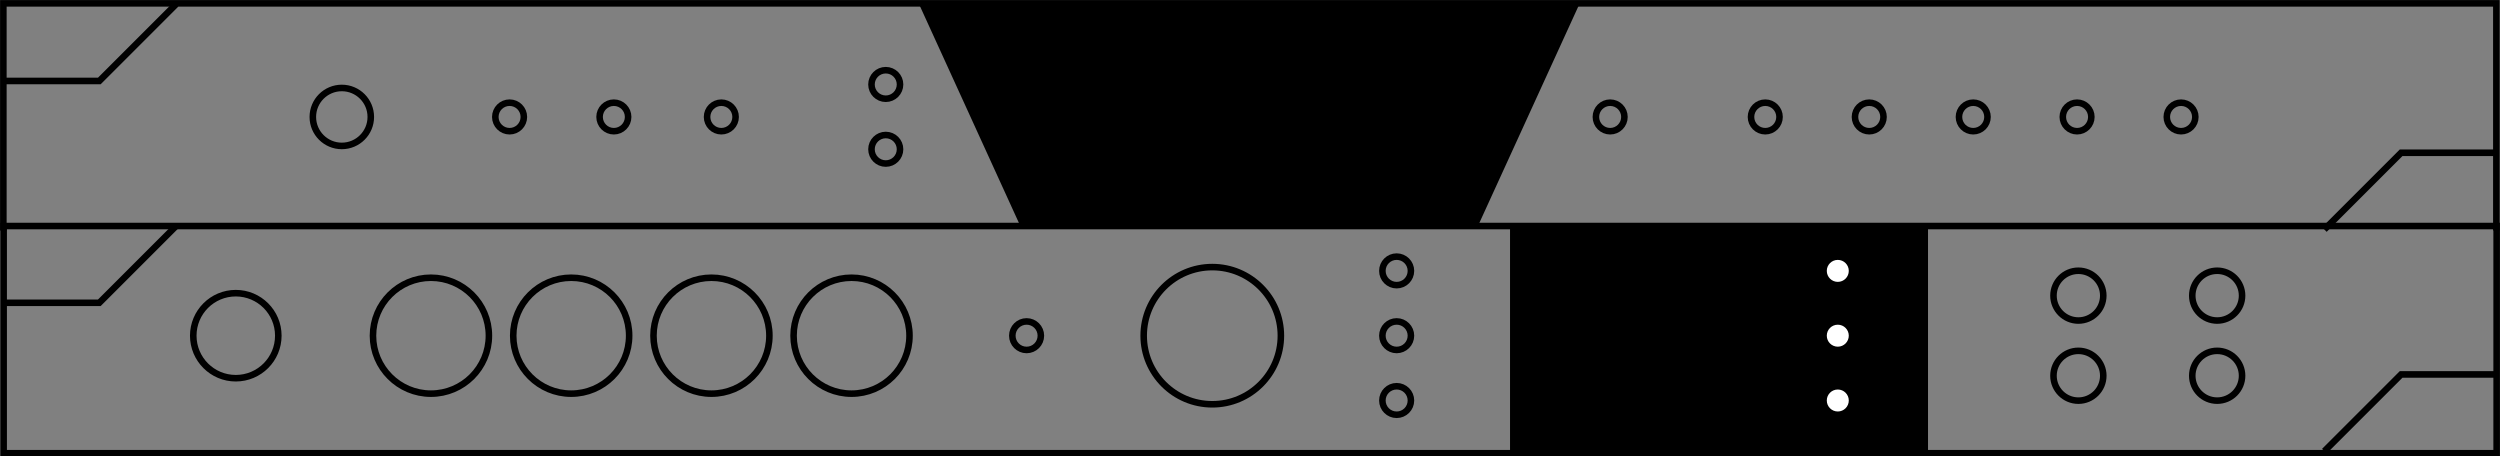 <svg xmlns="http://www.w3.org/2000/svg" viewBox="0 0 171.66 31.34"><rect x="0" y="0" width="171.66" height="31.34" fill="#808080" stroke="none"/><defs><style>.cls-1{fill:none;}.cls-1,.cls-2{stroke:#000;stroke-miterlimit:10;stroke-width:0.45px;}.cls-2{fill:#fff;}</style></defs><g id="Layer_2" data-name="Layer 2"><g id="Layer_1-2" data-name="Layer 1"><rect class="cls-1" x="0.25" y="15.52" width="171.18" height="15.6"/><polyline class="cls-1" points="0.23 15.83 0.23 0.23 171.41 0.23 171.41 15.83"/><circle class="cls-1" cx="29.59" cy="23.05" r="3.98"/><circle class="cls-1" cx="39.22" cy="23.05" r="3.98"/><circle class="cls-1" cx="48.85" cy="23.05" r="3.98"/><circle class="cls-1" cx="58.47" cy="23.05" r="3.98"/><circle class="cls-1" cx="83.24" cy="23.05" r="4.71"/><circle class="cls-1" cx="16.19" cy="23.05" r="2.92"/><circle class="cls-1" cx="142.71" cy="20.3" r="1.71"/><circle class="cls-1" cx="152.24" cy="20.3" r="1.71"/><circle class="cls-1" cx="142.71" cy="25.8" r="1.71"/><circle class="cls-1" cx="152.24" cy="25.8" r="1.71"/><circle class="cls-1" cx="70.49" cy="23.05" r="0.98"/><circle class="cls-1" cx="95.9" cy="18.6" r="0.98"/><circle class="cls-1" cx="95.9" cy="23.05" r="0.98"/><circle class="cls-1" cx="95.9" cy="27.5" r="0.98"/><circle class="cls-1" cx="121.21" cy="8.03" r="0.98"/><circle class="cls-1" cx="23.47" cy="8.03" r="1.99"/><circle class="cls-1" cx="34.99" cy="8.03" r="0.98"/><circle class="cls-1" cx="42.15" cy="8.03" r="0.98"/><circle class="cls-1" cx="49.53" cy="8.03" r="0.98"/><circle class="cls-1" cx="128.35" cy="8.03" r="0.98"/><circle class="cls-1" cx="135.49" cy="8.03" r="0.98"/><circle class="cls-1" cx="142.62" cy="8.03" r="0.98"/><circle class="cls-1" cx="149.76" cy="8.03" r="0.98"/><circle class="cls-1" cx="110.56" cy="8.03" r="0.98"/><circle class="cls-1" cx="60.82" cy="5.8" r="0.98"/><circle class="cls-1" cx="60.82" cy="10.25" r="0.98"/><line class="cls-1" x1="103.91" y1="15.52" x2="103.91" y2="31.12"/><line class="cls-1" x1="132.16" y1="15.62" x2="132.16" y2="31.22"/><polyline class="cls-1" points="0.25 20.79 6.82 20.79 12.09 15.52"/><polyline class="cls-1" points="171.43 25.71 164.87 25.71 159.6 30.98"/><polyline class="cls-1" points="0.25 5.56 6.82 5.56 12.09 0.29"/><polyline class="cls-1" points="171.43 10.49 164.87 10.49 159.6 15.76"/><rect x="103.91" y="15.52" width="28.25" height="15.47"/><circle class="cls-2" cx="126.19" cy="18.6" r="0.98"/><circle class="cls-2" cx="126.19" cy="23.05" r="0.98"/><circle class="cls-2" cx="126.19" cy="27.5" r="0.98"/><polygon points="70.06 15.52 63.08 0.23 108.47 0.23 101.48 15.52 70.06 15.52"/></g></g></svg>